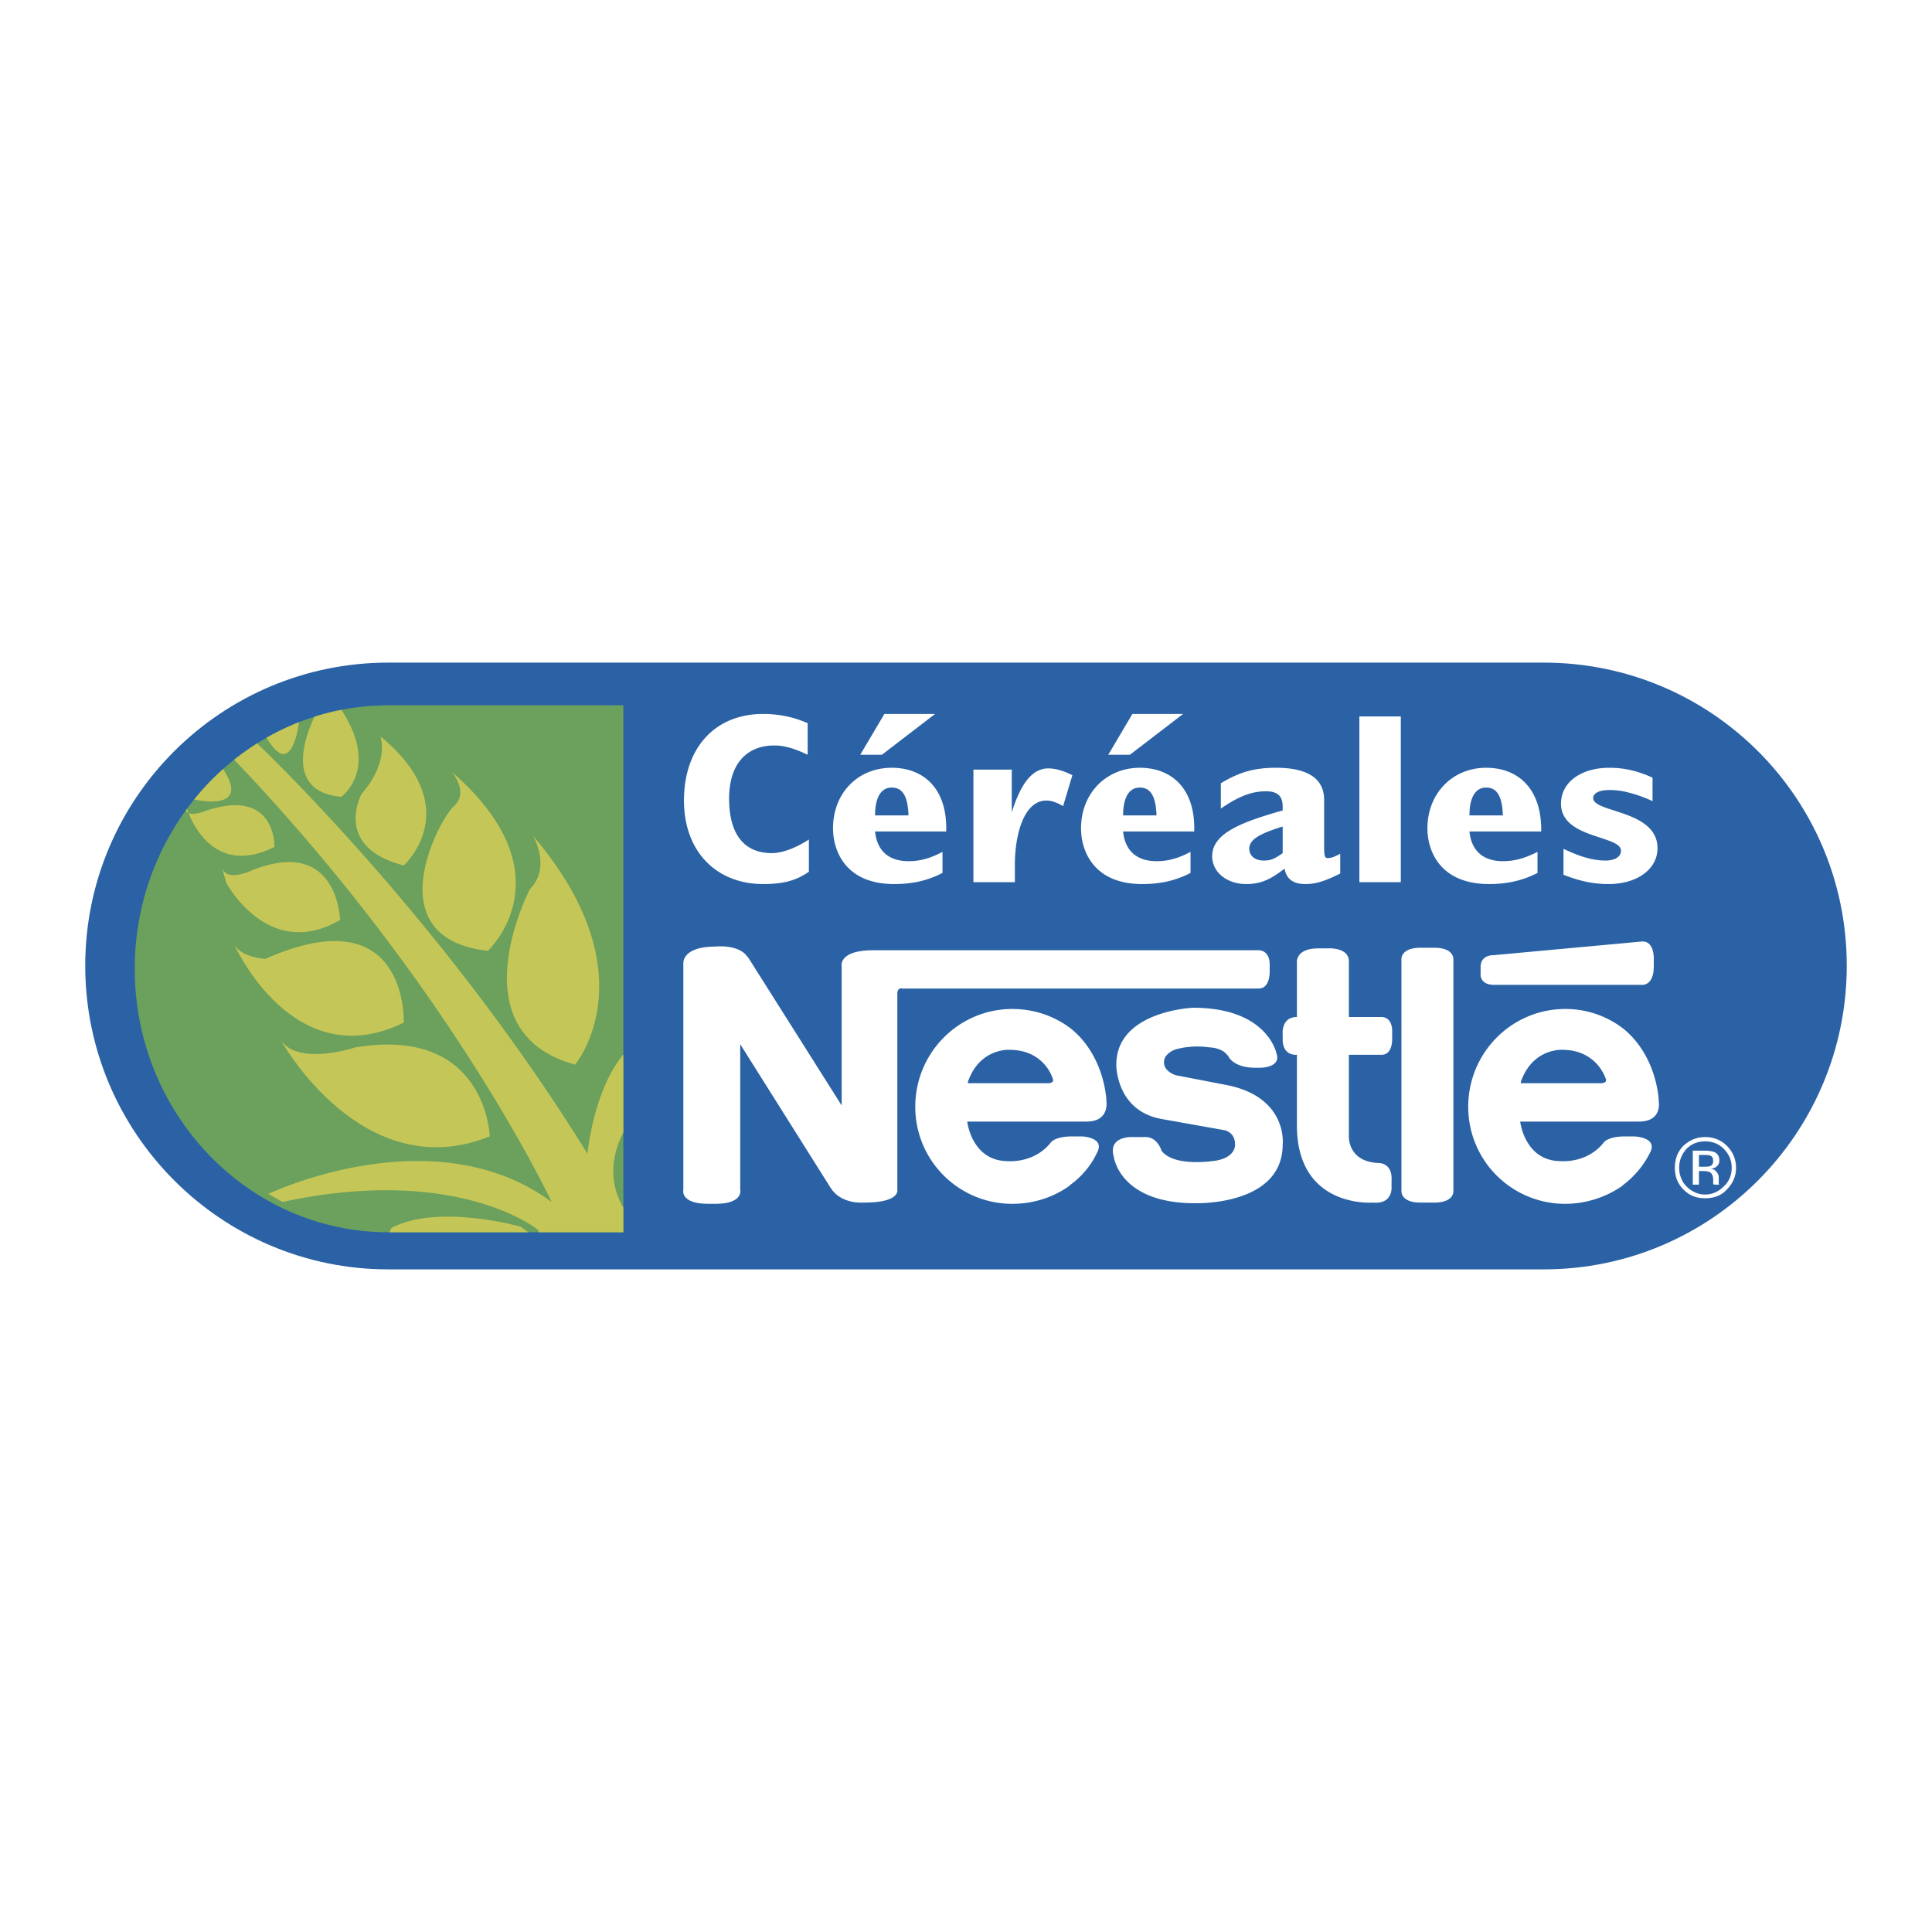 <svg xmlns="http://www.w3.org/2000/svg" width="2500" height="2500" viewBox="0 0 192.756 192.756"><g fill-rule="evenodd" clip-rule="evenodd"><path fill="#fff" d="M0 0h192.756v192.756H0V0z"/><path d="M154.014 126.646c16.725 0 30.238-13.576 30.238-30.299 0-16.724-13.514-30.238-30.238-30.238H38.742c-16.662 0-30.238 13.514-30.238 30.238 0 16.723 13.576 30.299 30.238 30.299h115.272z" fill="#2a62a5"/><path d="M38.742 70.368c-13.946 0-25.301 11.786-25.301 26.289 0 14.502 11.354 26.287 25.301 26.287h23.449V70.368H38.742z" fill="#6ba05d"/><path d="M51.947 122.389s-8.207-2.346-12.897.123l-.201.432h13.859l-.761-.555z" fill="#c4c657"/><path d="M53.675 122.697s-7.96-6.541-25.486-2.777l-1.419-.803s16.476-7.898 28.263.803c0 0-9.97-21.404-31.671-44.122a25.358 25.358 0 0 1 2.291-1.631c2.838 2.722 19.409 19.012 32.959 40.941 0 0 .578-6.299 3.579-9.895v7.768c-.853 1.652-1.744 4.51 0 7.5v2.463h-8.454l-.062-.247z" fill="#c4c657"/><path d="M48.862 113.379s-.309-11.045-13.391-8.887c0 0-5.739 1.914-7.466-.74-.001 0 8.083 14.748 20.857 9.627zM57.378 106.221s7.59-9.01-4.197-22.833c0 0 1.852 3.147-.308 5.307 0 0-7.467 14.256 4.505 17.526z" fill="#c4c657"/><path d="M48.677 94.866s8.208-7.59-3.579-17.834c0 0 1.728 2.037.185 3.394-1.543 1.42-7.776 13.206 3.394 14.44zM40.285 102.025s.493-12.713-13.823-6.357c0 0-2.345-.124-3.085-1.419-.001 0 5.861 13.206 16.908 7.776z" fill="#c4c657"/><path d="M33.928 91.781s-.185-8.393-8.824-4.937c0 0-2.53 1.234-2.962-.309l.432 1.542c0 .001 4.196 7.9 11.354 3.704zM40.285 86.35s6.356-5.738-2.346-12.897c0 0 .987 2.468-1.851 5.739 0 0-2.962 5.307 4.197 7.158zM29.838 72.05c-.231 1.581-1.044 5.314-3.243 1.552a24.624 24.624 0 0 1 3.243-1.552zM19.366 79.77c1.299.264 5.43.849 2.897-3.046a26.011 26.011 0 0 0-2.897 3.046zM34.051 79.5s3.879-2.771.014-8.681c-.913.178-1.808.407-2.684.684-.769 1.591-3.193 7.465 2.67 7.997z" fill="#c4c657"/><path d="M27.387 84.499s.185-6.233-7.282-3.456c0 0-1.377.459-1.558-.207.033-.046.067-.091.102-.137.449 1.312 2.736 6.801 8.738 3.8z" fill="#c4c657"/><path d="M80.704 86.967c-1.296.926-2.653 1.234-4.566 1.234-4.628 0-7.898-3.209-7.898-8.331 0-5.245 3.085-8.639 7.898-8.639 1.543 0 3.085.308 4.443.925v3.147c-1.419-.679-2.407-.926-3.333-.926-2.592 0-4.505 1.667-4.505 5.308 0 3.517 1.481 5.43 4.258 5.43 1.11 0 2.468-.555 3.702-1.357v3.209h.001zM87.307 81.352c0-1.728.555-2.777 1.666-2.777 1.111 0 1.605.925 1.667 2.777h-3.333zm-1.481-6.048h2.16l5.307-4.072h-5.06l-2.407 4.072zm8.207 9.689c-1.296.679-2.283.926-3.394.926-1.975 0-3.147-1.049-3.332-2.962h7.096c.124-4.381-2.345-6.356-5.431-6.356-3.394 0-5.862 2.53-5.862 6.048 0 2.222 1.234 5.554 6.109 5.554 1.728 0 3.271-.309 4.813-1.111v-2.099h.001zM97.119 76.786h3.826v4.258c.926-2.962 2.098-4.381 3.641-4.381.74 0 1.543.247 2.406.679l-.926 3.085c-.617-.37-1.172-.556-1.666-.556-2.223 0-3.146 3.333-3.146 6.418v1.728h-4.135V76.786zM112.053 81.352c0-1.728.555-2.777 1.666-2.777 1.109 0 1.604.925 1.666 2.777h-3.332zm-1.483-6.048h2.16l5.309-4.072h-5.061l-2.408 4.072zm8.209 9.689c-1.297.679-2.283.926-3.395.926-1.975 0-3.146-1.049-3.332-2.962h7.096c.123-4.381-2.344-6.356-5.43-6.356-3.332 0-5.863 2.53-5.863 6.048 0 2.222 1.234 5.554 6.109 5.554 1.729 0 3.271-.309 4.814-1.111v-2.099h.001zM127.973 85.116c-.863.617-1.234.741-1.912.741-.865 0-1.42-.494-1.42-1.173 0-.987 1.172-1.543 3.332-2.222v2.654zm5.74.062c-.557.309-.926.432-1.234.432s-.371-.185-.371-1.234V79.81c0-2.53-2.283-3.209-4.812-3.209-2.16 0-3.641.432-5.492 1.543v2.53c1.789-1.234 3.086-1.728 4.504-1.728 1.174 0 1.666.494 1.666 1.542v.37c-4.135 1.173-7.035 2.283-7.035 4.567 0 1.604 1.482 2.777 3.395 2.777 1.42 0 2.406-.432 3.826-1.543.186 1.049.863 1.543 2.098 1.543 1.049 0 1.975-.309 3.457-1.049v-1.975h-.002zM135.625 71.479h4.135v16.538h-4.135V71.479zM146.609 81.352c0-1.728.555-2.777 1.666-2.777s1.605.925 1.666 2.777h-3.332zm6.789 3.641c-1.359.679-2.346.926-3.457.926-1.975 0-3.146-1.049-3.332-2.962h7.158c.062-4.381-2.406-6.356-5.492-6.356-3.332 0-5.861 2.53-5.861 6.048 0 2.222 1.234 5.554 6.17 5.554 1.666 0 3.271-.309 4.814-1.111v-2.099zM155.99 84.684c1.666.803 2.961 1.173 4.195 1.173.926 0 1.543-.37 1.543-.987 0-1.543-5.986-1.173-5.986-4.69 0-2.16 2.037-3.579 4.814-3.579 1.48 0 2.838.309 4.318.987v2.345a12.803 12.803 0 0 0-2.406-.864 7.059 7.059 0 0 0-1.912-.247c-.988 0-1.605.309-1.605.802 0 1.481 6.418 1.172 6.418 4.999 0 2.098-2.037 3.579-4.875 3.579-1.42 0-2.777-.247-4.504-.926v-2.592zM96.563 108.072h8.023s.678 0 .432-.494c0 0-.803-2.838-4.32-2.838 0 0-2.961-.186-4.134 3.209v.123h-.001zm13.824 1.852s.309 1.975-1.975 1.975H96.501s.432 3.949 4.073 3.949c0 0 2.592.246 4.258-1.852 0 0 .371-.617 2.16-.617h.926s2.469.062 1.48 1.729c-.926 1.975-2.592 3.086-2.592 3.086l-.123.123c-1.543 1.109-3.518 1.789-5.678 1.789a9.666 9.666 0 0 1-9.688-9.688c0-5.369 4.32-9.752 9.688-9.752 2.223 0 4.258.742 5.863 1.975 3.395 2.777 3.518 7.16 3.518 7.16v.123h.001zM122.543 105.357s.432 1.172 2.715 1.172h.494s2.098 0 1.604-1.42c0 0-.863-4.566-8.33-4.566 0 0-7.652.309-7.652 5.678 0 0-.061 4.629 4.566 5.43l6.232 1.111s1.049.186 1.049 1.42c0 0 .125 1.234-1.85 1.604 0 0-4.197.74-5.492-.986 0 0-.371-1.357-1.605-1.357h-1.295s-2.469-.123-1.852 1.975c0 0 .555 4.627 8.084 4.627 0 0 8.762.309 8.762-5.861 0 0 .557-4.689-5.553-5.924l-5.123-.988s-1.604-.494-1.049-1.789c0 0 .371-.68 1.357-.863 0 0 1.357-.371 3.025-.125 0 0 1.232 0 1.789.74l.124.122zM151.73 108.072h8.023s.678 0 .432-.494c0 0-.863-2.838-4.32-2.838 0 0-2.961-.186-4.135 3.209v.123zm13.762 1.852s.371 1.975-1.975 1.975H151.67s.432 3.949 4.072 3.949c0 0 2.592.246 4.258-1.852 0 0 .371-.617 2.16-.617h.863s2.531.062 1.543 1.729c-.986 1.975-2.592 3.086-2.592 3.086l-.123.123a10.012 10.012 0 0 1-5.678 1.789 9.665 9.665 0 0 1-9.688-9.688c0-5.369 4.318-9.752 9.688-9.752a9.41 9.41 0 0 1 5.801 1.975c3.395 2.777 3.518 7.16 3.518 7.16v.123zM139.822 95.73s-.125-1.172 1.912-1.172h1.357c2.037 0 1.914 1.172 1.914 1.172v23.081s.123 1.172-1.914 1.172h-1.357c-2.037 0-1.912-1.172-1.912-1.172V95.73zM149.016 95.298s-1.295-.062-1.295 1.172v.617s-.186 1.172 1.357 1.172h14.748s1.172.123 1.172-1.851v-.617s.125-1.975-1.232-1.852l-14.75 1.359zM129.393 96.039s-.186-1.419 2.16-1.419h.803s2.221-.186 2.221 1.295v5.554h3.271s1.049-.061 1.049 1.42v.617s.123 1.727-1.049 1.727c-1.111 0 0 0 0 0h-3.271v8.146s-.123 2.531 2.963 2.654c0 0 1.418-.062 1.295 1.789v.555s.186 1.791-1.852 1.605c0 0-7.59.617-7.59-7.715v-7.035s-1.42.186-1.42-1.541v-.494s-.184-1.729 1.42-1.729V96.039z" fill="#fff"/><path d="M124.332 94.805h-37.21c-3.518 0-3.147 1.604-3.147 1.604v13.884l-9.318-14.748-.062-.062c-.864-1.295-3.147-1.049-3.147-1.049-3.518 0-3.271 1.728-3.271 1.728v22.523s-.371 1.42 2.468 1.42h.74c2.838 0 2.468-1.42 2.468-1.42v-14.502l9.01 14.316c1.049 1.668 3.209 1.482 3.209 1.482h.185c3.517 0 3.271-1.234 3.271-1.234V99.125c0-.68.555-.494.555-.494h35.483c1.234 0 1.111-1.852 1.111-1.852v-.555c0-1.42-1.049-1.42-1.049-1.42h-1.296v.001zM171.973 114.613c.555.555.801 1.172.801 1.912 0 .68-.246 1.359-.801 1.852-.494.494-1.111.803-1.852.803s-1.357-.309-1.852-.803c-.494-.492-.74-1.172-.74-1.852 0-.74.246-1.357.74-1.912.494-.494 1.111-.74 1.852-.74s1.358.246 1.852.74zm.308-.308c-.557-.555-1.297-.863-2.16-.863s-1.543.309-2.16.863c-.617.617-.863 1.357-.863 2.221 0 .803.246 1.543.863 2.16s1.297.865 2.16.865 1.604-.248 2.16-.865c.617-.617.926-1.357.926-2.16 0-.864-.309-1.604-.926-2.221zm-1.666 2.037c-.125.061-.371.061-.617.061h-.494v-1.172h.494c.309 0 .555 0 .74.123.123.062.186.246.186.494 0 .246-.125.431-.309.494zm-1.728 1.851h.617v-1.359h.432c.309 0 .555.062.68.125.184.123.309.369.309.74v.432c.061 0 .061 0 .061.062h.557l-.062-.062v-.186-.494c0-.184-.062-.309-.186-.492-.123-.186-.309-.309-.617-.371.248 0 .371-.062.494-.123.246-.186.371-.371.371-.68 0-.432-.186-.74-.557-.863-.186-.062-.494-.123-.926-.123h-1.172v3.394h-.001z" fill="#fff"/></g></svg>